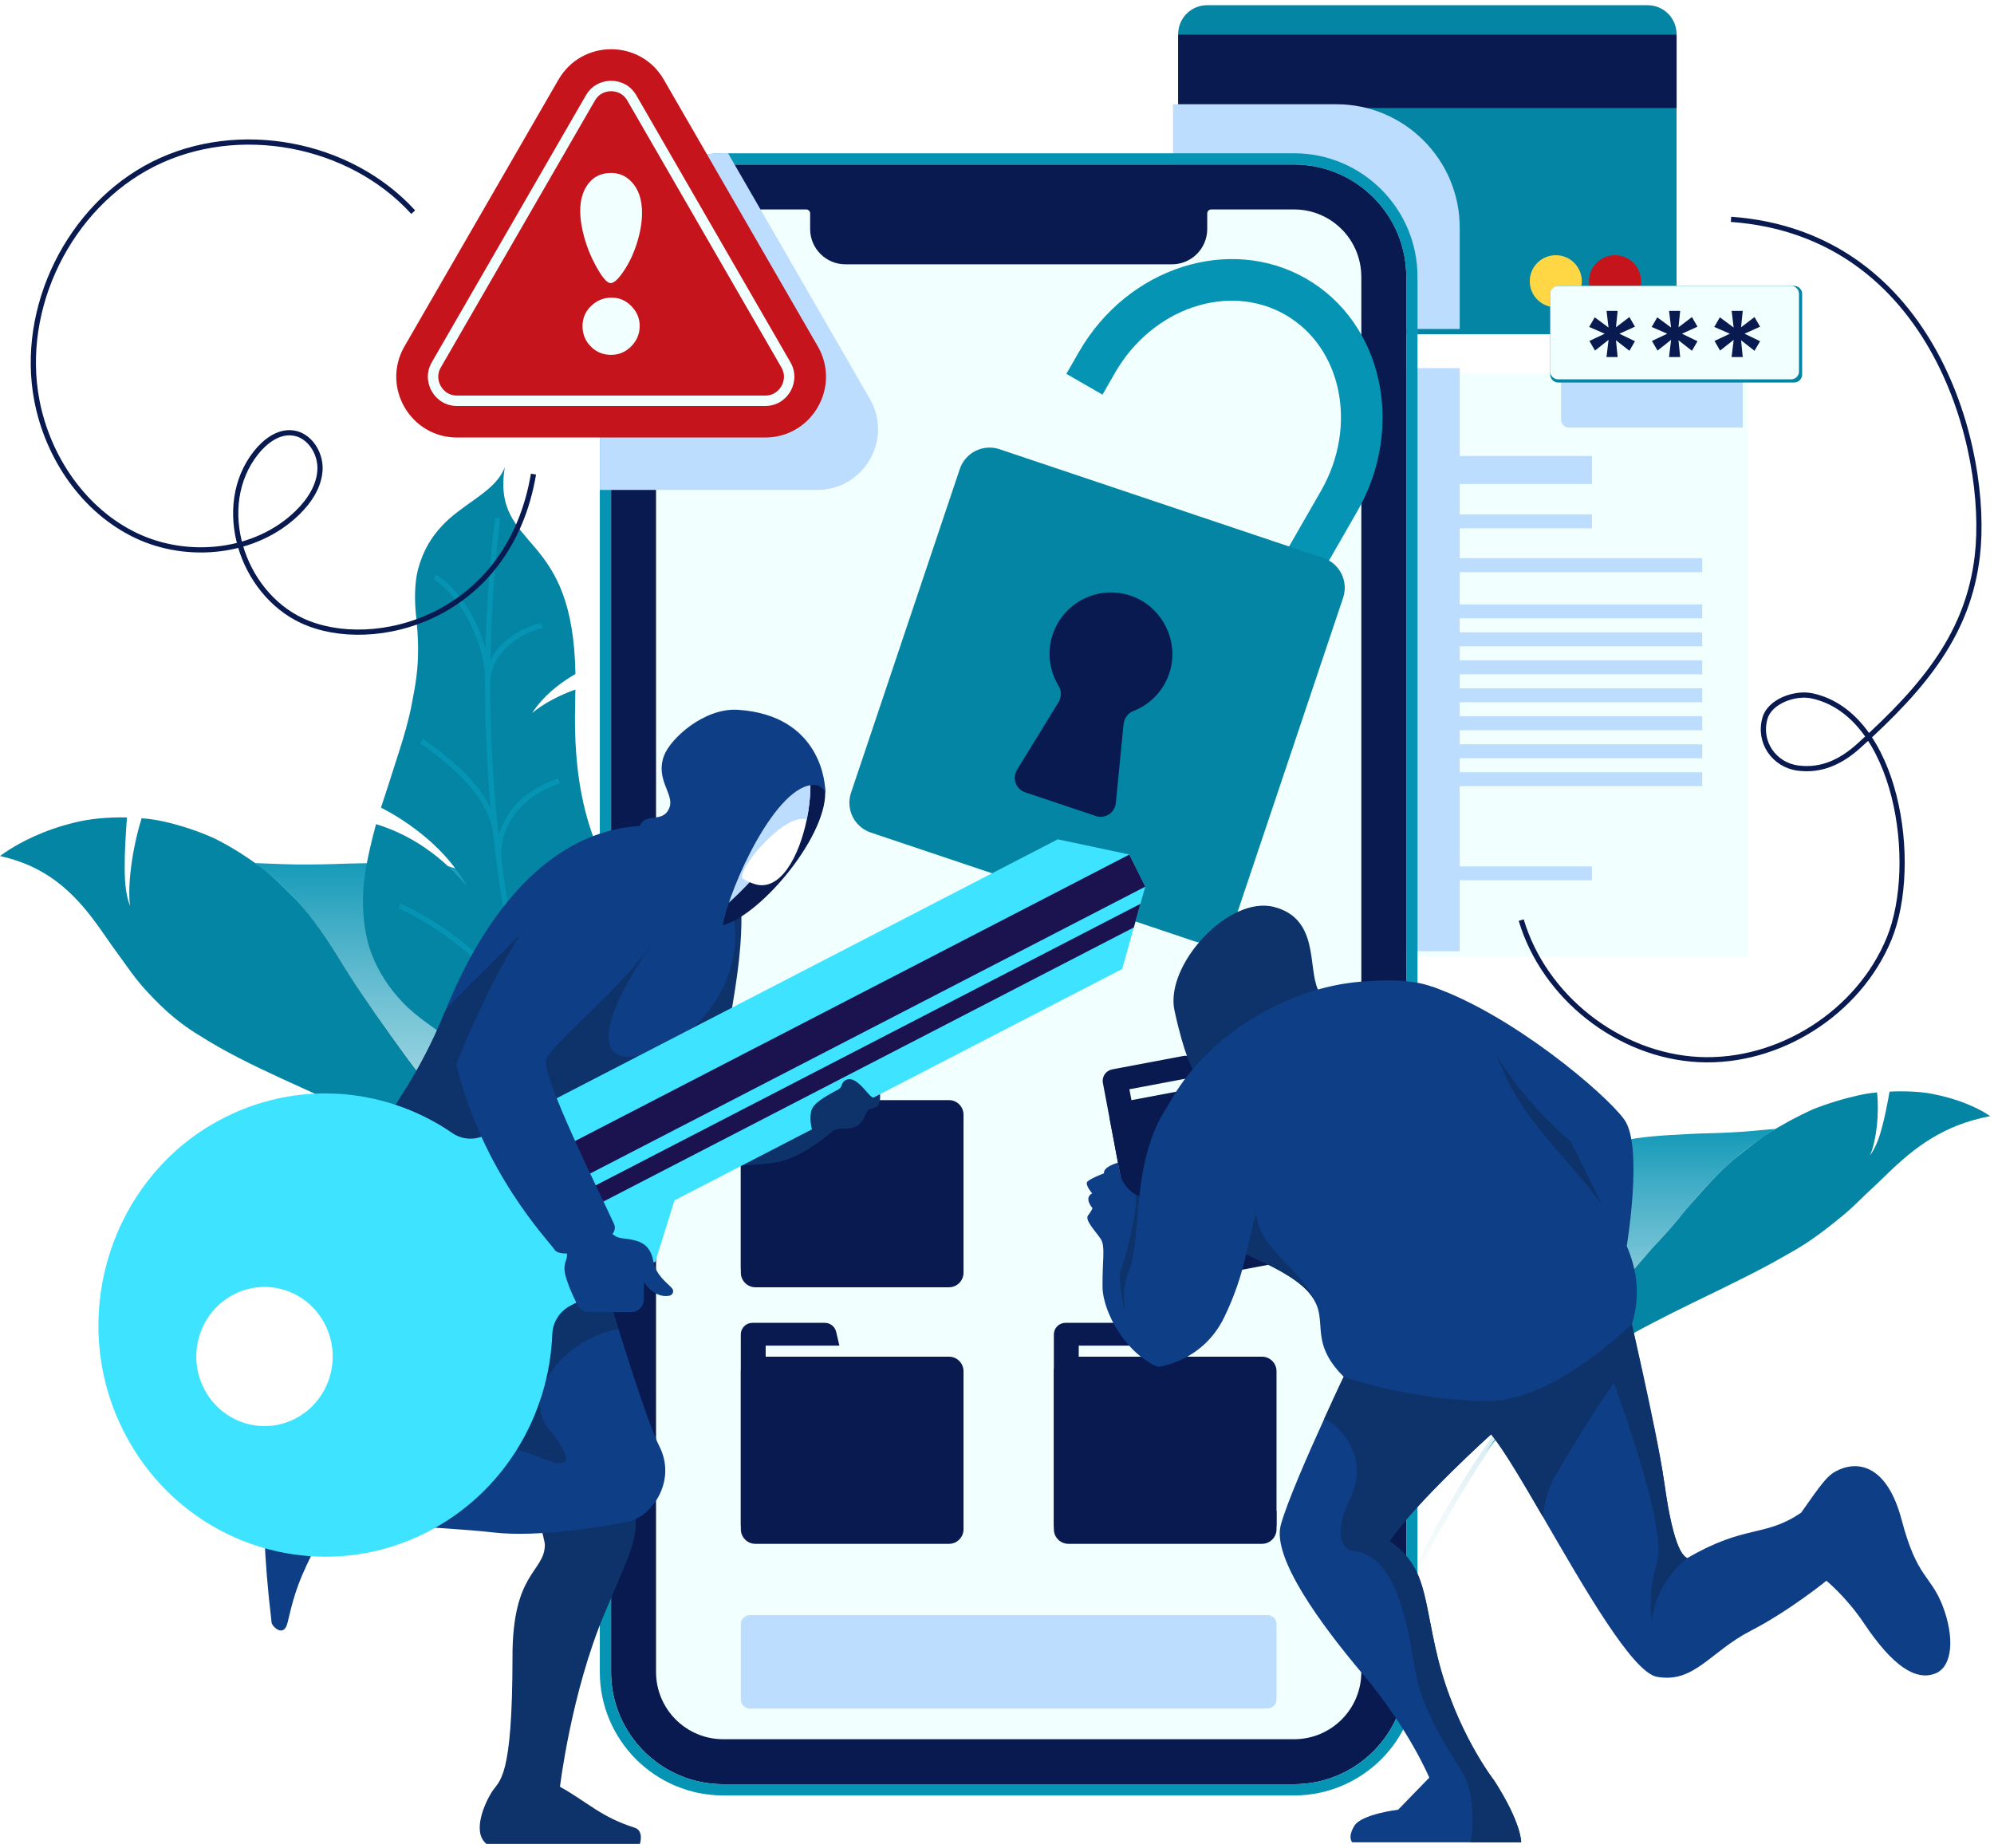 <svg width="383" height="355" viewBox="0 0 383 355" fill="none" xmlns="http://www.w3.org/2000/svg">
<g filter="url(#filter0_d_105_1750)">
<path d="M321.029 5.56V57.64C321.029 60.71 318.549 63.19 315.479 63.19H230.849C227.779 63.19 225.299 60.71 225.299 57.64V5.56C225.299 2.49 227.779 0 230.849 0H315.479C318.549 0 321.029 2.49 321.029 5.56Z" fill="#0485A4"/>
<path d="M321.039 5.66H225.299V19.75H321.039V5.66Z" fill="#091A50"/>
<path d="M257.638 32.54H237.158V37.78H257.638V32.54Z" fill="#091A50"/>
<path d="M302.828 53.02C302.828 55.779 300.588 58.02 297.828 58.02C295.068 58.02 292.828 55.779 292.828 53.02C292.828 50.26 295.068 48.02 297.828 48.02C300.588 48.02 302.828 50.26 302.828 53.02Z" fill="#FFD644"/>
<path d="M314.209 53.02C314.209 55.779 311.969 58.02 309.209 58.02C306.449 58.02 304.209 55.779 304.209 53.02C304.209 50.26 306.449 48.02 309.209 48.02C311.969 48.02 314.209 50.26 314.209 53.02Z" fill="#C6141C"/>
</g>
<g style="mix-blend-mode:multiply">
<path d="M256.669 20.02H225.299V57.639C225.299 60.709 227.779 63.19 230.849 63.19H280.379V43.73C280.379 30.66 269.739 20.02 256.669 20.02Z" fill="#BDDDFF"/>
</g>
<g filter="url(#filter1_d_105_1750)">
<path d="M334.739 70.71H248.619V182.71H334.739V70.71Z" fill="#F2FFFF"/>
<path d="M304.778 86.59H257.408V91.96H304.778V86.59Z" fill="#BDDDFF"/>
<path d="M304.778 97.8H257.408V100.48H304.778V97.8Z" fill="#BDDDFF"/>
<path d="M304.778 165.41H257.408V168.09H304.778V165.41Z" fill="#BDDDFF"/>
<path d="M325.958 106.21H257.408V108.89H325.958V106.21Z" fill="#BDDDFF"/>
<path d="M325.958 115.09H257.408V117.77H325.958V115.09Z" fill="#BDDDFF"/>
<path d="M325.958 120.46H257.408V123.14H325.958V120.46Z" fill="#BDDDFF"/>
<path d="M325.958 125.84H257.408V128.52H325.958V125.84Z" fill="#BDDDFF"/>
<path d="M325.958 131.21H257.408V133.89H325.958V131.21Z" fill="#BDDDFF"/>
<path d="M325.958 136.58H257.408V139.26H325.958V136.58Z" fill="#BDDDFF"/>
<path d="M325.958 141.96H257.408V144.64H325.958V141.96Z" fill="#BDDDFF"/>
<path d="M325.958 147.33H257.408V150.01H325.958V147.33Z" fill="#BDDDFF"/>
</g>
<g style="mix-blend-mode:multiply">
<path d="M334.74 70.71V82.13H301.37C300.52 82.13 299.84 81.45 299.84 80.6V70.71H334.74Z" fill="#BDDDFF"/>
</g>
<g style="mix-blend-mode:multiply">
<path d="M280.379 70.71H248.619V182.71H280.379V70.71Z" fill="#BDDDFF"/>
</g>
<path d="M344.62 54.92H299.29C298.445 54.92 297.76 55.605 297.76 56.45V71.94C297.76 72.785 298.445 73.47 299.29 73.47H344.62C345.465 73.47 346.15 72.785 346.15 71.94V56.45C346.15 55.605 345.465 54.92 344.62 54.92Z" fill="#0485A4"/>
<path d="M344.04 54.92H299.26C298.431 54.92 297.76 55.592 297.76 56.42V71.36C297.76 72.188 298.431 72.86 299.26 72.86H344.04C344.868 72.86 345.54 72.188 345.54 71.36V56.42C345.54 55.592 344.868 54.92 344.04 54.92Z" fill="#F2FFFF"/>
<path d="M308.57 68.57L308.97 65.28L306.36 67.34L305.29 65.49L308.23 64.1L305.24 62.8L306.31 60.95L308.96 62.91L308.58 59.72H310.71L310.39 62.86L312.97 60.9L314.04 62.75L311.05 64.1L314.04 65.54L312.97 67.38L310.39 65.36L310.71 68.58H308.58L308.57 68.57Z" fill="#091A50"/>
<path d="M320.58 68.57L320.98 65.28L318.37 67.34L317.3 65.49L320.24 64.1L317.25 62.8L318.32 60.95L320.97 62.91L320.59 59.72H322.72L322.4 62.86L324.98 60.9L326.05 62.75L323.06 64.1L326.05 65.54L324.98 67.38L322.4 65.36L322.72 68.58H320.59L320.58 68.57Z" fill="#091A50"/>
<path d="M332.6 68.57L333 65.28L330.39 67.34L329.32 65.49L332.26 64.1L329.27 62.8L330.34 60.95L332.99 62.91L332.61 59.72H334.74L334.42 62.86L337 60.9L338.07 62.75L335.08 64.1L338.07 65.54L337 67.38L334.42 65.36L334.74 68.58H332.61L332.6 68.57Z" fill="#091A50"/>
<path d="M266.401 315.631L265.471 315.261C280.641 277.041 308.351 243.441 343.501 220.641L344.041 221.481C309.061 244.171 281.491 277.601 266.401 315.631Z" fill="url(#paint0_linear_105_1750)"/>
<path d="M310.691 238.74C310.691 238.74 310.881 238.2 311.111 237.23C311.361 236.27 311.601 234.81 311.871 233.1C312.371 229.66 312.581 224.81 311.381 219.24C313.241 218.7 315.371 218.48 317.561 218.26C319.761 218.06 322.101 217.94 324.551 217.81C326.991 217.67 329.671 217.68 332.401 217.52C333.771 217.45 335.171 217.36 336.601 217.23C338.021 217.08 339.511 216.97 341.031 216.84C335.751 220.09 330.281 224.66 325.141 230.84C319.651 237.61 311.981 245.46 305.181 253.63C303.381 255.58 301.801 257.69 300.141 259.65C298.511 261.63 296.871 263.52 295.451 265.44C293.981 267.32 292.581 269.12 291.271 270.8C289.981 272.49 288.871 274.12 287.811 275.55C288.661 274.29 289.401 273.01 290.051 271.69C290.701 270.37 291.371 269.09 291.901 267.72C292.451 266.36 292.921 264.96 293.321 263.5C293.721 262.04 294.061 260.51 294.431 259C295.121 255.93 295.621 252.6 296.031 248.94C296.531 245.37 296.971 241.49 297.451 237.21C298.701 227.62 302.471 222.77 307.861 220.45C310.191 225.99 310.851 230.52 310.961 233.68C311.121 236.9 310.681 238.72 310.681 238.72L310.691 238.74Z" fill="url(#paint1_linear_105_1750)"/>
<path d="M359.25 221.85C360.27 220.4 360.96 218.58 361.5 216.48C362.06 214.42 362.5 212.14 362.94 209.68C364.51 209.6 365.99 209.61 367.38 209.68C368.76 209.75 370.05 209.89 371.27 210.14C373.7 210.61 375.72 211.24 377.35 211.87C380.6 213.13 382.26 214.39 382.26 214.39C373.18 216.11 367.64 220.49 362.49 225.49C361.19 226.74 359.89 228 358.53 229.25C357.19 230.54 355.83 231.9 354.32 233.19C351.25 235.7 347.92 238.44 343.42 240.88C334.44 246.14 324 250.43 313.58 256.18C303.22 261.89 292.83 269.08 285.32 278.97C288.97 273.99 295.3 265.18 302.89 256.31C306.7 251.9 310.62 247.29 314.52 243.02C315.47 241.93 316.41 240.85 317.34 239.79C318.3 238.76 319.23 237.74 320.13 236.73C321.03 235.72 321.9 234.71 322.72 233.72C323.13 233.22 323.54 232.73 323.93 232.24C324.34 231.77 324.74 231.31 325.14 230.85C328.19 227.29 331.21 224.09 334.4 221.6C335.97 220.32 337.52 219.14 339.05 218.06C340.63 217.05 342.19 216.14 343.71 215.31C345.24 214.49 346.73 213.75 348.19 213.09C349.68 212.5 351.14 211.99 352.56 211.56C353.97 211.12 355.34 210.76 356.67 210.46C357.33 210.31 357.98 210.17 358.62 210.06C359.27 209.97 359.91 209.89 360.54 209.83C360.99 214.01 360.39 219.1 359.23 221.83L359.25 221.85Z" fill="#0485A4"/>
<path d="M123.699 282.33C108.379 239.75 80.049 200.64 43.94 172.2L44.559 171.41C80.809 199.96 109.249 239.23 124.639 281.98L123.699 282.32V282.33Z" fill="url(#paint2_linear_105_1750)"/>
<path d="M69.59 165.82C66.48 165.85 63.09 166.05 59.67 166.05C56.21 166.1 52.74 165.93 48.99 165.78C54.57 169.88 60.06 175.7 64.75 183.52C69.74 192.06 77.27 201.66 84.07 211.34C90.92 220.94 97.53 230.21 101.73 236.88C100.88 235.43 100.18 233.93 99.62 232.37C99.06 230.81 98.51 229.28 98.15 227.63C97.37 224.38 97.18 220.75 97.1 216.94C97.04 213.11 97.32 208.91 97.79 204.27C98.17 199.7 98.71 194.71 99.3 189.18C100.45 176.71 96.81 170.59 90.46 167.94C82.29 164.25 75.81 165.75 69.59 165.82Z" fill="url(#paint3_linear_105_1750)"/>
<path d="M24.97 174C24.2 172.04 23.94 169.52 23.95 166.6C23.93 163.72 24.14 160.49 24.38 157.01C20.62 156.95 17.29 157.25 14.26 158.01C11.24 158.74 8.66 159.7 6.55 160.65C2.34 162.56 0.01 164.43 0.01 164.43C10.08 166.65 15.28 172.68 19.88 179.32C21.04 180.98 22.2 182.66 23.43 184.31C24.64 186 25.87 187.75 27.29 189.4C30.19 192.64 33.47 195.99 38.27 198.87C47.84 205.01 59.92 209.43 72.07 215.59C84.15 221.68 96.31 229.53 104.34 240.79C100.53 235.08 94 224.97 86.38 214.49C78.84 203.94 70.37 192.95 64.77 183.52C61.99 178.99 59.07 174.98 55.85 171.8C54.27 170.18 52.68 168.69 51.08 167.33C49.43 166.04 47.78 164.88 46.14 163.84C44.5 162.8 42.87 161.88 41.27 161.08C39.62 160.33 37.99 159.7 36.4 159.17C33.19 158.13 30.19 157.37 27.21 157.17C25.33 163.16 24.46 170.25 24.98 174H24.97Z" fill="#0485A4"/>
<path d="M89.77 170.38C88.29 167.69 86.13 164.82 83.25 162.16C80.39 159.49 76.87 157.02 73.18 155.13C74.12 152.23 75.09 149.33 75.99 146.42C76.94 143.5 77.89 140.55 78.59 137.57C78.96 136.08 79.21 134.57 79.5 133.05C79.79 131.53 80.01 129.99 80.15 128.44C80.43 125.32 80.31 122.12 79.97 118.77C79.67 116.21 79.65 113.95 79.85 111.94C80.02 109.93 80.59 108.19 81.21 106.65C82.49 103.58 84.37 101.36 86.4 99.54C90.61 95.92 95.3 93.93 96.96 89.78C95.64 97.82 99.16 100.91 102.97 105.42C106.74 109.95 110.29 115.76 110.53 129.46C107.33 131.31 104.32 133.74 102.22 136.94C104.52 135.06 107.36 133.59 110.52 132.44C110.48 133.35 110.49 134.3 110.48 135.28C110.08 149.15 112.53 157.72 115.1 163.59C116.48 166.53 118.03 168.81 119.52 170.81C120.28 171.81 121.01 172.74 121.77 173.65C122.55 174.55 123.32 175.42 124.07 176.32C120.79 178 117.84 179.94 115.43 182.05C113.01 184.16 111.13 186.46 110.11 188.8C111.86 186.14 114.25 183.9 116.86 182.06C119.47 180.21 122.3 178.75 125.09 177.58C126.11 178.88 127.07 180.25 127.96 181.83C129.6 184.59 129.02 187.63 127.23 191.05C126.31 192.77 125.21 194.54 123.94 196.4C122.67 198.26 121.24 200.2 119.8 202.21C116.86 206.24 114.13 210.48 112.35 214.79C111.49 216.93 110.79 219.13 110.66 221.22C110.5 223.32 110.73 225.4 111.47 227.38C111.47 227.38 111.09 226.41 110.14 224.75C109.19 223.09 107.61 220.78 105.47 217.94C103.31 215.11 100.24 211.88 96.52 208.27C94.62 206.47 92.48 204.6 90.06 202.67C87.72 200.72 85.12 198.7 82.2 196.64C80.34 195.31 78.65 193.93 77.29 192.48C75.92 191.03 74.76 189.54 73.79 188.01C72.82 186.48 72.03 184.92 71.41 183.33C70.77 181.74 70.42 180.11 70.14 178.48C69.87 176.84 69.74 175.19 69.72 173.52C69.7 171.85 69.77 170.18 70.03 168.49C70.5 165.11 71.3 161.71 72.23 158.3C78 160.06 82.37 163.11 85.29 165.69C86.75 166.98 87.84 168.16 88.64 169.01C89.41 169.86 89.81 170.4 89.81 170.4L89.77 170.38Z" fill="#0485A4"/>
<path d="M126.47 260.87C99.48 212.19 88.34 154.85 95.09 99.41L96.08 99.53C89.35 154.76 100.46 211.89 127.35 260.38L126.47 260.86V260.87Z" fill="url(#paint4_linear_105_1750)"/>
<path d="M102.261 200.76C101.811 199.29 101.051 197.06 99.671 194.7C99.021 193.56 98.261 192.42 97.421 191.29C96.991 190.71 96.531 190.12 96.041 189.54C95.571 188.94 95.081 188.34 94.561 187.75C92.361 185.23 89.791 182.87 86.911 180.73C83.571 178.21 80.191 176.16 76.551 174.48L76.971 173.57C80.671 175.28 84.111 177.36 87.511 179.93C90.441 182.11 93.071 184.52 95.311 187.09C95.841 187.7 96.341 188.31 96.811 188.91C97.301 189.5 97.771 190.1 98.211 190.69C99.071 191.85 99.851 193.03 100.521 194.19C101.961 196.63 102.741 198.94 103.211 200.46L102.251 200.75L102.261 200.76Z" fill="url(#paint5_linear_105_1750)"/>
<path d="M99.781 190.66C99.631 190.03 99.501 189.38 99.401 188.73C99.331 188.15 99.281 187.55 99.261 186.77C99.231 185.49 99.301 184.21 99.471 182.94C99.841 180.3 100.571 177.91 101.641 175.83C103.911 171.43 107.471 167.87 111.661 165.79L112.101 166.69C108.091 168.68 104.691 172.09 102.521 176.29C101.491 178.3 100.811 180.52 100.451 183.08C100.291 184.29 100.221 185.52 100.251 186.74C100.271 187.49 100.311 188.06 100.381 188.59C100.471 189.2 100.591 189.82 100.741 190.43L99.771 190.66H99.781Z" fill="url(#paint6_linear_105_1750)"/>
<path d="M94.719 160.07C94.599 158.96 94.289 157.82 93.799 156.68C93.259 155.41 92.719 154.4 92.119 153.5C90.949 151.71 89.349 149.87 87.349 148.03C85.629 146.45 83.979 145.16 82.729 144.22C81.529 143.32 80.709 142.81 80.699 142.8L81.229 141.95C81.229 141.95 82.079 142.49 83.319 143.41C84.589 144.37 86.259 145.68 88.019 147.29C90.069 149.19 91.729 151.09 92.939 152.95C93.569 153.9 94.139 154.97 94.699 156.29C95.219 157.52 95.559 158.75 95.689 159.96L94.699 160.07H94.719Z" fill="url(#paint7_linear_105_1750)"/>
<path d="M95.341 165.641C94.991 162.541 95.781 159.301 97.561 156.531C99.571 153.401 102.911 150.971 107.201 149.521L107.521 150.471C103.501 151.831 100.261 154.171 98.401 157.071C96.741 159.651 96.011 162.651 96.341 165.531L95.351 165.641H95.341Z" fill="url(#paint8_linear_105_1750)"/>
<path d="M94.171 130.58H93.171C93.191 128.96 92.941 127.21 92.441 125.36C92.231 124.58 91.951 123.73 91.531 122.62C91.201 121.7 90.821 120.79 90.401 119.91C88.571 116.11 86.051 113.04 83.301 111.25L83.841 110.41C86.741 112.29 89.391 115.51 91.301 119.47C91.741 120.38 92.131 121.32 92.471 122.27C92.901 123.41 93.191 124.28 93.411 125.1C93.941 127.04 94.201 128.89 94.181 130.58H94.171Z" fill="url(#paint9_linear_105_1750)"/>
<path d="M94.16 130.96H93.16C93.21 126.7 96.58 121.56 103.97 119.65L104.22 120.62C97.37 122.39 94.2 127.22 94.16 130.96Z" fill="url(#paint10_linear_105_1750)"/>
<path d="M138.919 31.601H248.559C260.449 31.601 270.109 41.261 270.109 53.151V321.161C270.109 333.051 260.449 342.711 248.559 342.711H138.919C127.029 342.711 117.369 333.051 117.369 321.161V53.151C117.369 41.261 127.029 31.601 138.919 31.601Z" fill="#091A50"/>
<path d="M248.559 31.6C260.439 31.6 270.109 41.27 270.109 53.15V321.16C270.109 333.04 260.439 342.71 248.559 342.71H138.919C127.039 342.71 117.369 333.04 117.369 321.16V53.15C117.369 41.27 127.039 31.6 138.919 31.6H248.559ZM248.559 29.44H138.919C125.849 29.44 115.209 40.08 115.209 53.15V321.16C115.209 334.23 125.849 344.87 138.919 344.87H248.559C261.629 344.87 272.269 334.23 272.269 321.16V53.15C272.269 40.08 261.629 29.44 248.559 29.44Z" fill="#0694B4"/>
<path d="M261.48 53.151V321.15C261.48 328.29 255.7 334.07 248.56 334.07H138.93C131.79 334.07 126.01 328.29 126.01 321.15V53.151C126.01 46.011 131.79 40.23 138.93 40.23H154.84C155.26 40.23 155.61 40.571 155.61 40.99V43.99C155.61 47.74 158.65 50.77 162.39 50.77H225.1C228.85 50.77 231.88 47.73 231.88 43.99V40.99C231.88 40.571 232.22 40.23 232.64 40.23H248.55C255.69 40.23 261.47 46.011 261.47 53.151H261.48Z" fill="#F2FFFF"/>
<g filter="url(#filter2_d_105_1750)">
<path d="M250.79 110.741L243.85 106.751L252.73 91.291C259.85 78.901 256.78 63.731 245.88 57.461C234.98 51.201 220.32 56.181 213.2 68.561L210.76 72.801L203.82 68.811L206.26 64.571C215.58 48.361 235.15 42.061 249.87 50.521C264.59 58.991 268.99 79.061 259.67 95.271L250.79 110.731V110.741Z" fill="#0694B4"/>
<path d="M253.185 104.183L190.991 83.288C187.835 82.228 184.416 83.927 183.355 87.084L162.461 149.278C161.4 152.435 163.1 155.854 166.256 156.915L228.45 177.809C231.607 178.87 235.026 177.17 236.087 174.013L256.981 111.819C258.042 108.662 256.342 105.243 253.185 104.183Z" fill="#0485A4"/>
<path d="M216.72 133.561C219.96 132.291 222.61 129.611 223.7 125.991C225.46 120.141 222.3 113.731 216.59 111.571C210.3 109.181 203.34 112.521 201.21 118.841C200.05 122.281 200.58 125.881 202.34 128.751C202.93 129.721 202.89 130.951 202.29 131.921L194.34 144.881C193.36 146.481 194.12 148.581 195.9 149.181L209.48 153.741C211.26 154.341 213.14 153.121 213.32 151.251L214.81 136.121C214.92 134.981 215.64 133.981 216.71 133.561H216.72Z" fill="#091A50"/>
</g>
<path d="M182.259 210.331H162.609C161.959 210.331 161.389 209.881 161.239 209.241L160.609 206.541C160.369 205.531 159.469 204.811 158.429 204.811H144.519C143.289 204.811 142.289 205.811 142.289 207.041V243.471C142.289 245.021 143.539 246.271 145.089 246.271H182.259C183.809 246.271 185.059 245.021 185.059 243.471V213.121C185.059 211.571 183.809 210.321 182.259 210.321V210.331Z" fill="#091A50"/>
<path d="M186.348 209.19H147.068V240.93H186.348V209.19Z" fill="#F2FFFF"/>
<path d="M145.099 211.311H182.269C183.819 211.311 185.069 212.571 185.069 214.111V244.461C185.069 246.011 183.809 247.261 182.269 247.261H145.099C143.549 247.261 142.299 246.001 142.299 244.461V214.111C142.299 212.561 143.559 211.311 145.099 211.311Z" fill="#091A50"/>
<path d="M182.259 259.611H162.609C161.959 259.611 161.389 259.161 161.239 258.521L160.609 255.821C160.369 254.811 159.469 254.091 158.429 254.091H144.519C143.289 254.091 142.289 255.091 142.289 256.321V292.751C142.289 294.301 143.539 295.551 145.089 295.551H182.259C183.809 295.551 185.059 294.301 185.059 292.751V262.401C185.059 260.851 183.809 259.601 182.259 259.601V259.611Z" fill="#091A50"/>
<path d="M186.348 258.471H147.068V290.211H186.348V258.471Z" fill="#F2FFFF"/>
<path d="M145.099 260.591H182.269C183.819 260.591 185.069 261.851 185.069 263.391V293.741C185.069 295.291 183.809 296.541 182.269 296.541H145.099C143.549 296.541 142.299 295.281 142.299 293.741V263.391C142.299 261.841 143.559 260.591 145.099 260.591Z" fill="#091A50"/>
<path d="M242.39 259.611H222.74C222.09 259.611 221.52 259.161 221.37 258.521L220.74 255.821C220.5 254.811 219.6 254.091 218.56 254.091H204.65C203.42 254.091 202.42 255.091 202.42 256.321V292.751C202.42 294.301 203.67 295.551 205.22 295.551H242.39C243.94 295.551 245.19 294.301 245.19 292.751V262.401C245.19 260.851 243.94 259.601 242.39 259.601V259.611Z" fill="#091A50"/>
<path d="M246.479 258.471H207.199V290.211H246.479V258.471Z" fill="#F2FFFF"/>
<path d="M242.39 260.591H205.22C203.674 260.591 202.42 261.844 202.42 263.391V293.741C202.42 295.287 203.674 296.541 205.22 296.541H242.39C243.936 296.541 245.19 295.287 245.19 293.741V263.391C245.19 261.844 243.936 260.591 242.39 260.591Z" fill="#091A50"/>
<path d="M243.469 310.24H144.019C143.069 310.24 142.299 311.01 142.299 311.96V326.45C142.299 327.4 143.069 328.17 144.019 328.17H243.469C244.419 328.17 245.189 327.4 245.189 326.45V311.96C245.189 311.01 244.419 310.24 243.469 310.24Z" fill="#BDDDFF"/>
<path d="M251.73 203.82L232.42 207.47C231.78 207.59 231.14 207.25 230.87 206.66L229.75 204.12C229.33 203.17 228.31 202.63 227.29 202.83L213.62 205.41C212.41 205.64 211.61 206.81 211.84 208.02L218.6 243.82C218.89 245.34 220.35 246.34 221.87 246.05L258.39 239.15C259.91 238.86 260.91 237.4 260.62 235.88L254.99 206.06C254.7 204.54 253.24 203.54 251.72 203.83L251.73 203.82Z" fill="#091A50"/>
<path d="M255.529 201.937L216.932 209.229L222.825 240.418L261.422 233.125L255.529 201.937Z" fill="#F2FFFF"/>
<path d="M251.912 204.784L215.388 211.685C213.869 211.972 212.869 213.437 213.157 214.956L218.792 244.779C219.079 246.298 220.543 247.297 222.063 247.01L258.586 240.109C260.106 239.822 261.105 238.357 260.818 236.838L255.183 207.015C254.896 205.496 253.431 204.497 251.912 204.784Z" fill="#091A50"/>
<path d="M253.151 190.07C251.161 185.76 253.431 176.48 244.721 174.21C236.011 171.94 223.701 185.38 225.591 194.1C227.481 202.81 229.091 205.41 229.091 205.41L253.151 190.08V190.07Z" fill="#0E336A"/>
<path d="M222.47 262.53C216.51 260.26 211.83 252.24 211.77 247.18C211.71 242.12 212.37 239.41 211.41 237.96C210.45 236.51 208.28 234.34 209 233.44C209.72 232.54 209.84 232.05 209.84 232.05C209.84 232.05 208.09 230.12 209.78 229.22C209.78 229.22 208.35 227.59 208.85 226.99C209.36 226.39 212.07 225.36 212.07 225.36C212.07 225.36 211.61 224.29 214.74 223.32L215.23 225.89C215.23 225.89 216.17 229.09 219.55 230.06L222.48 262.52L222.47 262.53Z" fill="#0E3E86"/>
<path d="M218.201 229.5C218.601 232.26 215.991 242.54 215.271 243.99C214.551 245.44 216.121 252.55 216.121 252.55L221.301 242.43L218.851 229.83L218.211 229.51L218.201 229.5Z" fill="#0E336A"/>
<path d="M275.17 189.55C290.35 194.81 308.33 209.99 311.99 215.05C315.66 220.11 312.46 239.33 312.46 239.33L277.95 203.87L275.16 189.54L275.17 189.55Z" fill="#0E3E86"/>
<path d="M285.83 199.761C291.4 210.831 301.7 219.241 301.7 219.241L307.61 231.221L289.21 229.891L285.83 199.761Z" fill="#0E336A"/>
<path d="M371.619 321.49C368.029 322.8 363.69 320.27 357.98 311.74C354.68 306.8 350.809 303.63 350.809 303.63C350.809 303.63 343.719 309.41 336.239 313.26C328.429 317.29 325.429 323.38 318.249 322.08C313.519 321.22 304.15 304.77 296.35 291.33C292.33 284.41 288.729 278.29 286.399 275.51C286.399 275.51 272.149 288.33 266.899 296.03C273.959 300.91 273.369 306.96 276.119 318.25C279.599 332.57 286.999 342.01 286.999 342.01C292.309 350.28 292.179 353.87 292.179 353.87H259.739C259.739 353.87 258.759 352.99 260.129 350.72C261.499 348.44 268.549 347.61 268.549 347.61L274.529 341.45C274.529 341.45 270.59 332 261.76 321.56C253.71 312.04 244.329 299.24 245.999 292.96C247.139 288.72 251.199 279.45 254.309 272.63C256.349 268.15 257.979 264.73 258.099 264.48C258.099 264.47 258.099 264.46 258.099 264.46C252.479 258.86 254.179 255.25 253.189 251.56C253.189 251.51 253.159 251.45 253.139 251.39C253.089 251.19 253.009 251 252.939 250.8C251.979 248.25 249.439 245.61 242.049 242.19C227.749 235.57 222.189 227.02 222.479 219.28C222.559 216.8 223.249 214.41 224.439 212.19C231.619 198.81 247.269 189.72 261.279 188.57C275.299 187.43 281.829 189.58 288.999 206.27C296.169 222.97 319.32 234.93 313.45 254.38C313.45 254.38 314.379 258.35 315.529 263.6C317.029 270.41 318.909 279.38 319.649 284.67C320.949 294.04 322.459 298.62 324.089 299.28C335.399 292.7 338.81 295.4 345.95 290.56C349.9 284.93 350.939 283.53 352.57 282.63C356.42 280.52 362.36 280.9 365.29 292.04C368.219 303.17 370.829 302.52 373.109 308.39C375.399 314.26 375.189 320.19 371.609 321.49H371.619Z" fill="#0E3E86"/>
<path d="M324.101 299.28C319.781 302.69 317.671 307.51 317.311 311.27C317.311 311.27 316.261 306.8 318.251 300.22C320.251 293.64 311.441 269.89 310.031 265.66C310.031 265.66 306.821 269.69 298.551 283.76C297.471 285.6 296.761 288.2 296.351 291.33C292.331 284.41 288.731 278.29 286.401 275.51C286.401 275.51 272.151 288.33 266.901 296.03C274.141 300.98 273.371 306.96 276.121 318.25C279.601 332.57 287.001 342.01 287.001 342.01C292.311 350.28 292.181 353.87 292.181 353.87H282.421C283.171 351.15 282.981 344.39 281.291 341.2C279.601 338.01 273.411 329.75 271.901 321.31C270.401 312.86 268.531 298.22 259.331 297.84C259.331 297.84 255.201 296.46 259.331 287.86C263.461 279.26 256.421 273.12 254.311 272.63C254.311 272.63 257.801 264.86 258.101 264.48C258.101 264.47 258.101 264.46 258.101 264.46C258.101 264.46 271.331 269.09 285.791 269.09C298.601 269.09 312.541 254.97 313.451 254.38C316.671 269.3 318.911 279.38 319.651 284.67C320.951 294.04 322.461 298.62 324.091 299.28H324.101Z" fill="#0E336A"/>
<path d="M241.299 233.03C241.629 240.07 250.749 244.17 252.949 250.8C251.989 248.25 249.449 245.61 242.059 242.19C227.759 235.57 222.199 227.02 222.489 219.28L241.299 233.03Z" fill="#0E336A"/>
<path d="M224.451 212.19C216.971 223.1 219.481 237.74 216.861 244.03C214.241 250.32 217.081 260.96 222.471 262.53C222.471 262.53 231.001 261.66 235.191 252.93C239.381 244.2 239.551 238.44 241.301 233.03C243.051 227.62 230.121 203.92 224.451 212.19Z" fill="#0E3E86"/>
<path d="M126.529 213.849C127.839 217.919 128.619 221.169 133.369 222.289C138.119 223.419 141.379 224.369 148.659 223.329C155.939 222.289 163.499 213.849 163.499 213.849L159.389 210.149C159.389 210.149 151.249 213.999 147.119 212.889C142.989 211.779 138.859 209.269 136.049 210.149C133.229 211.029 126.529 213.849 126.529 213.849Z" fill="#0E336A"/>
<path d="M142.349 173.96C143.039 187.91 137.679 203.4 138.229 213.53L126.539 213.85C126.539 213.85 122.209 198.88 124.959 185.27L142.359 173.96H142.349Z" fill="#0E336A"/>
<path d="M89.258 256.37C95.788 265.89 104.718 294.68 104.658 296.79C104.528 302.03 98.438 301.96 98.438 318.15C98.438 341.94 95.948 341.87 94.488 344.17C93.138 346.29 90.578 351.89 93.448 354.18H122.908C122.908 354.18 123.738 351.64 121.888 351.06C115.418 349.01 112.908 346.18 107.558 343.2C107.558 343.2 109.708 325.13 116.108 309.94C122.508 294.75 123.568 294.48 120.368 284.35C117.168 274.22 108.908 240.76 108.908 240.76L89.258 256.37Z" fill="#0E336A"/>
<path d="M120.628 292.279C116.278 293.109 103.618 295.389 94.698 294.349C85.778 293.309 64.538 292.479 62.868 292.479C58.288 301.949 57.128 303.459 55.238 311.659C54.538 314.689 52.258 312.419 52.168 311.659C48.968 284.599 52.168 281.479 52.168 281.479C62.958 277.749 63.338 284.229 76.018 280.439C85.738 277.529 91.798 277.149 96.648 277.689L97.718 277.819H97.808C99.688 278.109 101.398 278.519 103.108 278.939C108.188 280.219 108.498 279.199 108.498 279.199C108.048 278.049 107.118 276.589 105.808 274.939C105.578 274.649 105.328 274.339 105.078 274.039C101.418 269.649 95.498 264.119 89.268 259.289C80.168 252.239 72.078 247.699 74.998 231.899L111.508 231.279C111.508 231.279 115.038 243.319 118.788 255.279C121.848 265.009 125.058 274.679 126.628 277.759C130.118 284.609 124.998 291.449 120.638 292.289L120.628 292.279Z" fill="#0E3E86"/>
<path d="M96.648 277.689L97.808 277.839C99.688 278.119 101.398 278.519 103.108 278.949C108.188 280.229 108.498 279.209 108.498 279.209C109.038 280.419 108.818 281.139 107.128 281.029C105.408 280.909 101.858 278.879 96.648 277.699V277.689Z" fill="#0E336A"/>
<path d="M105.067 274.039C101.407 269.649 95.487 264.119 89.257 259.289C80.157 252.239 72.067 247.699 74.987 231.899L111.497 231.279C111.497 231.279 115.027 243.319 118.777 255.279C108.807 257.069 100.327 267.279 105.057 274.039H105.067Z" fill="#0E336A"/>
<path d="M131.62 198.709C129.86 200.129 128.26 201.279 126.86 202.339C121.57 206.289 118.99 208.839 120.63 218.829C122.71 231.489 115.45 231.909 115.45 231.909H74.99C63.58 221.119 75.82 218.219 85.36 194.559C86.16 192.569 86.99 190.679 87.84 188.869C97.18 169.079 109.61 159.429 122.9 158.649C122.9 158.649 131.84 158.769 137.18 166.759C144.52 177.739 141.4 190.829 131.62 198.709Z" fill="#0E3E86"/>
<path d="M120.63 218.83C122.71 231.49 115.45 231.91 115.45 231.91H74.99C63.58 221.12 75.82 218.22 85.36 194.56C86.16 192.57 98.69 181.38 103.59 175.31L125.17 181.4C115.78 194.92 114.78 202.51 120.15 202.93C121.92 203.07 124.37 202.78 126.86 202.33C121.57 206.28 118.99 208.83 120.63 218.82V218.83Z" fill="#0E336A"/>
<path d="M158.448 151.39C159.458 159.81 146.468 175.66 138.818 177.73C138.818 177.73 139.328 164.4 149.128 153.41C157.728 143.78 158.448 151.39 158.448 151.39Z" fill="#091A50"/>
<path d="M144.218 169.209C144.218 169.209 141.048 172.729 137.678 175.319C137.678 175.319 130.158 168.809 130.158 158.929L133.748 153.989L135.548 155.669L144.218 169.219V169.209Z" fill="#BDDDFF"/>
<path d="M154.959 157.42C153.499 164.49 149.889 171.27 145.049 169.84C144.189 169.58 143.409 169.22 142.699 168.78C137.189 165.34 136.209 157.14 136.209 157.14C133.679 159.37 132.669 151.61 133.879 150.35C135.099 149.09 137.669 149.44 137.879 153.22C137.879 153.22 137.989 156.85 139.089 156.84C142.579 156.8 142.769 154.28 142.439 149.15C142.129 144.46 147.449 142.42 150.059 145.56C152.669 148.69 155.189 146.57 155.189 146.57C155.919 149.32 155.789 153.42 154.959 157.43V157.42Z" fill="white"/>
<path d="M154.959 157.419C150.649 155.989 141.289 167.269 142.699 168.769C137.189 165.329 136.209 157.129 136.209 157.129C133.679 159.359 132.669 151.599 133.879 150.339C135.099 149.079 137.669 149.429 137.879 153.209C137.879 153.209 137.989 156.839 139.089 156.829C142.579 156.789 142.769 154.269 142.439 149.139C142.129 144.449 147.449 142.409 150.059 145.549C152.669 148.679 155.189 146.559 155.189 146.559C155.919 149.309 155.789 153.409 154.959 157.419Z" fill="#BDDDFF"/>
<path d="M138.819 177.73C140.269 170.01 149.229 150.42 156.509 150.78C157.169 150.81 158.449 151.39 158.499 152.53C158.679 150.63 157.689 137.36 141.729 136.34C135.259 135.93 128.799 141.85 127.559 145.11C125.799 149.75 129.569 152.54 128.589 155.11C127.379 158.3 123.989 155.91 122.889 158.65C122.889 158.65 127.079 159.52 129.339 163.61C132.179 168.77 132.319 176 138.809 177.73H138.819Z" fill="#0E3E86"/>
<path d="M203.169 161.22L93.269 218.01C91.229 219.06 88.779 218.94 86.889 217.64C73.499 208.44 55.509 207.12 40.359 216.18C21.669 227.37 13.849 251.35 22.279 271.72C32.219 295.75 59.809 305.78 82.219 294.2C96.849 286.64 105.489 271.82 106.089 256.21C106.179 253.9 107.549 251.84 109.569 250.79L125.869 242.36L129.549 230.57L215.549 186.12L219.989 170.3L216.929 164.14L203.179 161.22H203.169ZM56.729 272.48C50.279 275.82 42.389 273.18 39.119 266.6C35.849 260.02 38.429 251.98 44.879 248.64C51.329 245.3 59.219 247.94 62.489 254.52C65.759 261.1 63.179 269.14 56.729 272.48Z" fill="#3DE3FF"/>
<path d="M103.739 230.379L219.979 170.309L216.919 164.149L100.679 224.219C99.009 225.079 98.339 227.159 99.189 228.859C100.039 230.559 102.069 231.239 103.739 230.379Z" fill="#1B1250"/>
<path d="M217.779 178.139L110.429 233.619C109.599 234.049 108.579 233.709 108.149 232.859C107.729 232.009 108.059 230.969 108.899 230.539L219.049 173.609L217.779 178.139Z" fill="#1B1250"/>
<path d="M117.618 237.019C118.098 236.509 118.228 235.759 117.948 235.119C115.438 229.529 103.848 206.509 104.918 203.449C106.088 200.099 125.138 185.249 128.018 176.139C131.158 166.189 125.858 155.029 112.458 164.649C99.058 174.269 87.658 204.449 87.658 204.449C92.688 225.229 105.178 238.059 106.538 240.069C107.088 240.889 108.898 240.759 108.898 240.759C108.958 242.109 108.548 241.899 108.428 243.489C108.308 245.139 109.928 248.689 110.908 250.659C111.328 251.499 112.178 252.039 113.118 252.039H121.208C122.568 252.039 123.678 250.939 123.678 249.569V246.269C123.678 246.269 125.588 249.419 128.548 248.889C129.248 248.759 129.538 247.949 129.058 247.419C128.018 246.289 125.978 244.929 125.478 242.209C124.888 238.969 122.888 238.289 120.318 237.949C119.398 237.829 118.558 237.839 117.608 237.009L117.618 237.019Z" fill="#0E3E86"/>
<path d="M156.36 217.969C155.79 217.019 155.36 214.409 155.96 213.009C156.41 211.979 157.95 210.859 160.98 209.289C161.93 208.799 161.43 207.889 162.59 207.399C164.74 206.499 167.1 211.189 167.82 210.799L169.03 210.159C169.03 210.159 169.31 212.439 168.02 212.769C166.73 213.099 166.74 212.979 166.04 214.529C165.34 216.079 164.26 216.869 161.94 216.779C159.04 216.669 157.4 219.659 156.37 217.959L156.36 217.969Z" fill="#0E336A"/>
<g style="mix-blend-mode:multiply">
<path d="M156.961 94.11H115.221V53.13C115.221 40.06 125.861 29.42 138.931 29.42H139.831L167.071 76.6C171.571 84.38 165.951 94.11 156.961 94.11Z" fill="#BDDDFF"/>
</g>
<path d="M107.27 15.29L77.69 66.53C73.2 74.31 78.81 84.04 87.8 84.04H146.97C155.96 84.04 161.57 74.31 157.08 66.53L127.5 15.29C123.01 7.51 111.77 7.51 107.28 15.29H107.27Z" fill="#C6141C"/>
<path d="M87.8 76.981C85.4 76.981 84.21 75.371 83.81 74.68C83.41 73.99 82.61 72.15 83.81 70.07L113.39 18.831C114.59 16.75 116.58 16.52 117.38 16.52C118.18 16.52 120.17 16.741 121.37 18.831L150.95 70.07C152.15 72.15 151.35 73.99 150.95 74.68C150.55 75.371 149.36 76.981 146.96 76.981H87.79H87.8Z" stroke="#F2FFFF" stroke-width="2" stroke-miterlimit="10"/>
<path d="M117.389 33.22C118.889 33.22 120.169 33.76 121.219 34.84C122.619 36.26 123.319 38.27 123.319 40.87C123.319 42.59 123.019 44.45 122.419 46.43C121.819 48.41 121.019 50.19 120.019 51.74C118.889 53.5 117.969 54.38 117.279 54.38C116.589 54.38 115.649 53.26 114.419 51.01C113.509 49.35 112.779 47.58 112.249 45.69C111.719 43.8 111.449 42.06 111.449 40.49C111.449 38.56 111.879 36.95 112.739 35.65C113.799 34.03 115.349 33.22 117.379 33.22H117.389ZM117.519 57.18C118.989 57.18 120.249 57.73 121.299 58.83C122.349 59.91 122.869 61.18 122.869 62.63C122.869 64.08 122.329 65.43 121.249 66.52C120.169 67.62 118.869 68.16 117.369 68.16C115.869 68.16 114.639 67.66 113.589 66.66C112.459 65.58 111.889 64.24 111.889 62.65C111.889 61.18 112.389 59.94 113.389 58.92C114.509 57.75 115.879 57.17 117.519 57.17V57.18Z" fill="#F2FFFF"/>
<path d="M102.469 91.07C97.769 118.87 71.649 125.52 58.079 119.25C46.299 113.8 41.109 97.18 49.149 86.99C50.879 84.8 53.399 82.85 56.159 83.15C59.359 83.49 61.579 86.91 61.469 90.12C61.359 93.33 59.439 96.23 57.139 98.48C49.199 106.24 36.179 107.64 26.149 102.87C16.119 98.1 9.209 87.91 7.099 77.01C3.649 59.19 13.269 39.64 29.489 31.49C45.719 23.35 67.139 27.33 79.369 40.75" stroke="#091A50" stroke-miterlimit="10"/>
<path d="M292.189 176.73C296.579 191.5 310.889 202.75 326.279 203.52C341.669 204.29 357.039 194.52 362.869 180.26C368.709 166 364.439 137.16 348.039 133.66C344.769 132.96 339.959 134.71 339.019 137.92C337.669 142.57 340.809 146.94 345.339 147.53C349.859 148.12 353.599 146.34 356.989 143.3C369.769 131.82 378.079 121.53 379.799 106.78C382.149 86.59 371.599 44.95 332.489 42.13" stroke="#091A50" stroke-miterlimit="10"/>
<defs>
<filter id="filter0_d_105_1750" x="225.299" y="0" width="96.74" height="64.19" filterUnits="userSpaceOnUse" color-interpolation-filters="sRGB">
<feFlood flood-opacity="0" result="BackgroundImageFix"/>
<feColorMatrix in="SourceAlpha" type="matrix" values="0 0 0 0 0 0 0 0 0 0 0 0 0 0 0 0 0 0 127 0" result="hardAlpha"/>
<feOffset dx="1" dy="1"/>
<feColorMatrix type="matrix" values="0 0 0 0 0.741 0 0 0 0 0.867 0 0 0 0 1 0 0 0 1 0"/>
<feBlend mode="normal" in2="BackgroundImageFix" result="effect1_dropShadow_105_1750"/>
<feBlend mode="normal" in="SourceGraphic" in2="effect1_dropShadow_105_1750" result="shape"/>
</filter>
<filter id="filter1_d_105_1750" x="248.619" y="70.71" width="87.119" height="113" filterUnits="userSpaceOnUse" color-interpolation-filters="sRGB">
<feFlood flood-opacity="0" result="BackgroundImageFix"/>
<feColorMatrix in="SourceAlpha" type="matrix" values="0 0 0 0 0 0 0 0 0 0 0 0 0 0 0 0 0 0 127 0" result="hardAlpha"/>
<feOffset dx="1" dy="1"/>
<feColorMatrix type="matrix" values="0 0 0 0 0.741 0 0 0 0 0.867 0 0 0 0 1 0 0 0 1 0"/>
<feBlend mode="normal" in2="BackgroundImageFix" result="effect1_dropShadow_105_1750"/>
<feBlend mode="normal" in="SourceGraphic" in2="effect1_dropShadow_105_1750" result="shape"/>
</filter>
<filter id="filter2_d_105_1750" x="162.145" y="46.761" width="103.416" height="134.364" filterUnits="userSpaceOnUse" color-interpolation-filters="sRGB">
<feFlood flood-opacity="0" result="BackgroundImageFix"/>
<feColorMatrix in="SourceAlpha" type="matrix" values="0 0 0 0 0 0 0 0 0 0 0 0 0 0 0 0 0 0 127 0" result="hardAlpha"/>
<feOffset dx="1" dy="3"/>
<feColorMatrix type="matrix" values="0 0 0 0 0.741 0 0 0 0 0.867 0 0 0 0 1 0 0 0 1 0"/>
<feBlend mode="normal" in2="BackgroundImageFix" result="effect1_dropShadow_105_1750"/>
<feBlend mode="normal" in="SourceGraphic" in2="effect1_dropShadow_105_1750" result="shape"/>
</filter>
<linearGradient id="paint0_linear_105_1750" x1="304.761" y1="317.001" x2="304.761" y2="215.141" gradientUnits="userSpaceOnUse">
<stop stop-color="white"/>
<stop offset="0.13" stop-color="#FBFDFD"/>
<stop offset="0.26" stop-color="#EFF8FA"/>
<stop offset="0.38" stop-color="#DCEFF4"/>
<stop offset="0.5" stop-color="#C0E4EC"/>
<stop offset="0.62" stop-color="#9DD5E1"/>
<stop offset="0.74" stop-color="#72C2D4"/>
<stop offset="0.86" stop-color="#40ACC5"/>
<stop offset="0.98" stop-color="#0694B4"/>
</linearGradient>
<linearGradient id="paint1_linear_105_1750" x1="314.431" y1="322.66" x2="314.431" y2="211.75" gradientUnits="userSpaceOnUse">
<stop stop-color="white"/>
<stop offset="0.13" stop-color="#FBFDFD"/>
<stop offset="0.26" stop-color="#EFF8FA"/>
<stop offset="0.38" stop-color="#DCEFF4"/>
<stop offset="0.5" stop-color="#C0E4EC"/>
<stop offset="0.62" stop-color="#9DD5E1"/>
<stop offset="0.74" stop-color="#72C2D4"/>
<stop offset="0.86" stop-color="#40ACC5"/>
<stop offset="0.98" stop-color="#0694B4"/>
</linearGradient>
<linearGradient id="paint2_linear_105_1750" x1="84.29" y1="317" x2="84.29" y2="215.14" gradientUnits="userSpaceOnUse">
<stop stop-color="white"/>
<stop offset="0.13" stop-color="#FBFDFD"/>
<stop offset="0.26" stop-color="#EFF8FA"/>
<stop offset="0.38" stop-color="#DCEFF4"/>
<stop offset="0.5" stop-color="#C0E4EC"/>
<stop offset="0.62" stop-color="#9DD5E1"/>
<stop offset="0.74" stop-color="#72C2D4"/>
<stop offset="0.86" stop-color="#40ACC5"/>
<stop offset="0.98" stop-color="#0694B4"/>
</linearGradient>
<linearGradient id="paint3_linear_105_1750" x1="75.37" y1="289.15" x2="75.37" y2="158.87" gradientUnits="userSpaceOnUse">
<stop stop-color="white"/>
<stop offset="0.13" stop-color="#FBFDFD"/>
<stop offset="0.26" stop-color="#EFF8FA"/>
<stop offset="0.38" stop-color="#DCEFF4"/>
<stop offset="0.5" stop-color="#C0E4EC"/>
<stop offset="0.62" stop-color="#9DD5E1"/>
<stop offset="0.74" stop-color="#72C2D4"/>
<stop offset="0.86" stop-color="#40ACC5"/>
<stop offset="0.98" stop-color="#0694B4"/>
</linearGradient>
<linearGradient id="paint4_linear_105_1750" x1="110.26" y1="317" x2="110.26" y2="215.14" gradientUnits="userSpaceOnUse">
<stop stop-color="white"/>
<stop offset="0.13" stop-color="#FBFDFD"/>
<stop offset="0.26" stop-color="#EFF8FA"/>
<stop offset="0.38" stop-color="#DCEFF4"/>
<stop offset="0.5" stop-color="#C0E4EC"/>
<stop offset="0.62" stop-color="#9DD5E1"/>
<stop offset="0.74" stop-color="#72C2D4"/>
<stop offset="0.86" stop-color="#40ACC5"/>
<stop offset="0.98" stop-color="#0694B4"/>
</linearGradient>
<linearGradient id="paint5_linear_105_1750" x1="89.891" y1="317" x2="89.891" y2="215.14" gradientUnits="userSpaceOnUse">
<stop stop-color="white"/>
<stop offset="0.13" stop-color="#FBFDFD"/>
<stop offset="0.26" stop-color="#EFF8FA"/>
<stop offset="0.38" stop-color="#DCEFF4"/>
<stop offset="0.5" stop-color="#C0E4EC"/>
<stop offset="0.62" stop-color="#9DD5E1"/>
<stop offset="0.74" stop-color="#72C2D4"/>
<stop offset="0.86" stop-color="#40ACC5"/>
<stop offset="0.98" stop-color="#0694B4"/>
</linearGradient>
<linearGradient id="paint6_linear_105_1750" x1="105.681" y1="317" x2="105.681" y2="215.14" gradientUnits="userSpaceOnUse">
<stop stop-color="white"/>
<stop offset="0.13" stop-color="#FBFDFD"/>
<stop offset="0.26" stop-color="#EFF8FA"/>
<stop offset="0.38" stop-color="#DCEFF4"/>
<stop offset="0.5" stop-color="#C0E4EC"/>
<stop offset="0.62" stop-color="#9DD5E1"/>
<stop offset="0.74" stop-color="#72C2D4"/>
<stop offset="0.86" stop-color="#40ACC5"/>
<stop offset="0.98" stop-color="#0694B4"/>
</linearGradient>
<linearGradient id="paint7_linear_105_1750" x1="88.209" y1="317" x2="88.209" y2="215.14" gradientUnits="userSpaceOnUse">
<stop stop-color="white"/>
<stop offset="0.13" stop-color="#FBFDFD"/>
<stop offset="0.26" stop-color="#EFF8FA"/>
<stop offset="0.38" stop-color="#DCEFF4"/>
<stop offset="0.5" stop-color="#C0E4EC"/>
<stop offset="0.62" stop-color="#9DD5E1"/>
<stop offset="0.74" stop-color="#72C2D4"/>
<stop offset="0.86" stop-color="#40ACC5"/>
<stop offset="0.98" stop-color="#0694B4"/>
</linearGradient>
<linearGradient id="paint8_linear_105_1750" x1="101.391" y1="317" x2="101.391" y2="215.14" gradientUnits="userSpaceOnUse">
<stop stop-color="white"/>
<stop offset="0.13" stop-color="#FBFDFD"/>
<stop offset="0.26" stop-color="#EFF8FA"/>
<stop offset="0.38" stop-color="#DCEFF4"/>
<stop offset="0.5" stop-color="#C0E4EC"/>
<stop offset="0.62" stop-color="#9DD5E1"/>
<stop offset="0.74" stop-color="#72C2D4"/>
<stop offset="0.86" stop-color="#40ACC5"/>
<stop offset="0.98" stop-color="#0694B4"/>
</linearGradient>
<linearGradient id="paint9_linear_105_1750" x1="88.731" y1="317" x2="88.731" y2="215.14" gradientUnits="userSpaceOnUse">
<stop stop-color="white"/>
<stop offset="0.13" stop-color="#FBFDFD"/>
<stop offset="0.26" stop-color="#EFF8FA"/>
<stop offset="0.38" stop-color="#DCEFF4"/>
<stop offset="0.5" stop-color="#C0E4EC"/>
<stop offset="0.62" stop-color="#9DD5E1"/>
<stop offset="0.74" stop-color="#72C2D4"/>
<stop offset="0.86" stop-color="#40ACC5"/>
<stop offset="0.98" stop-color="#0694B4"/>
</linearGradient>
<linearGradient id="paint10_linear_105_1750" x1="98.69" y1="317" x2="98.69" y2="215.14" gradientUnits="userSpaceOnUse">
<stop stop-color="white"/>
<stop offset="0.13" stop-color="#FBFDFD"/>
<stop offset="0.26" stop-color="#EFF8FA"/>
<stop offset="0.38" stop-color="#DCEFF4"/>
<stop offset="0.5" stop-color="#C0E4EC"/>
<stop offset="0.62" stop-color="#9DD5E1"/>
<stop offset="0.74" stop-color="#72C2D4"/>
<stop offset="0.86" stop-color="#40ACC5"/>
<stop offset="0.98" stop-color="#0694B4"/>
</linearGradient>
</defs>
</svg>
